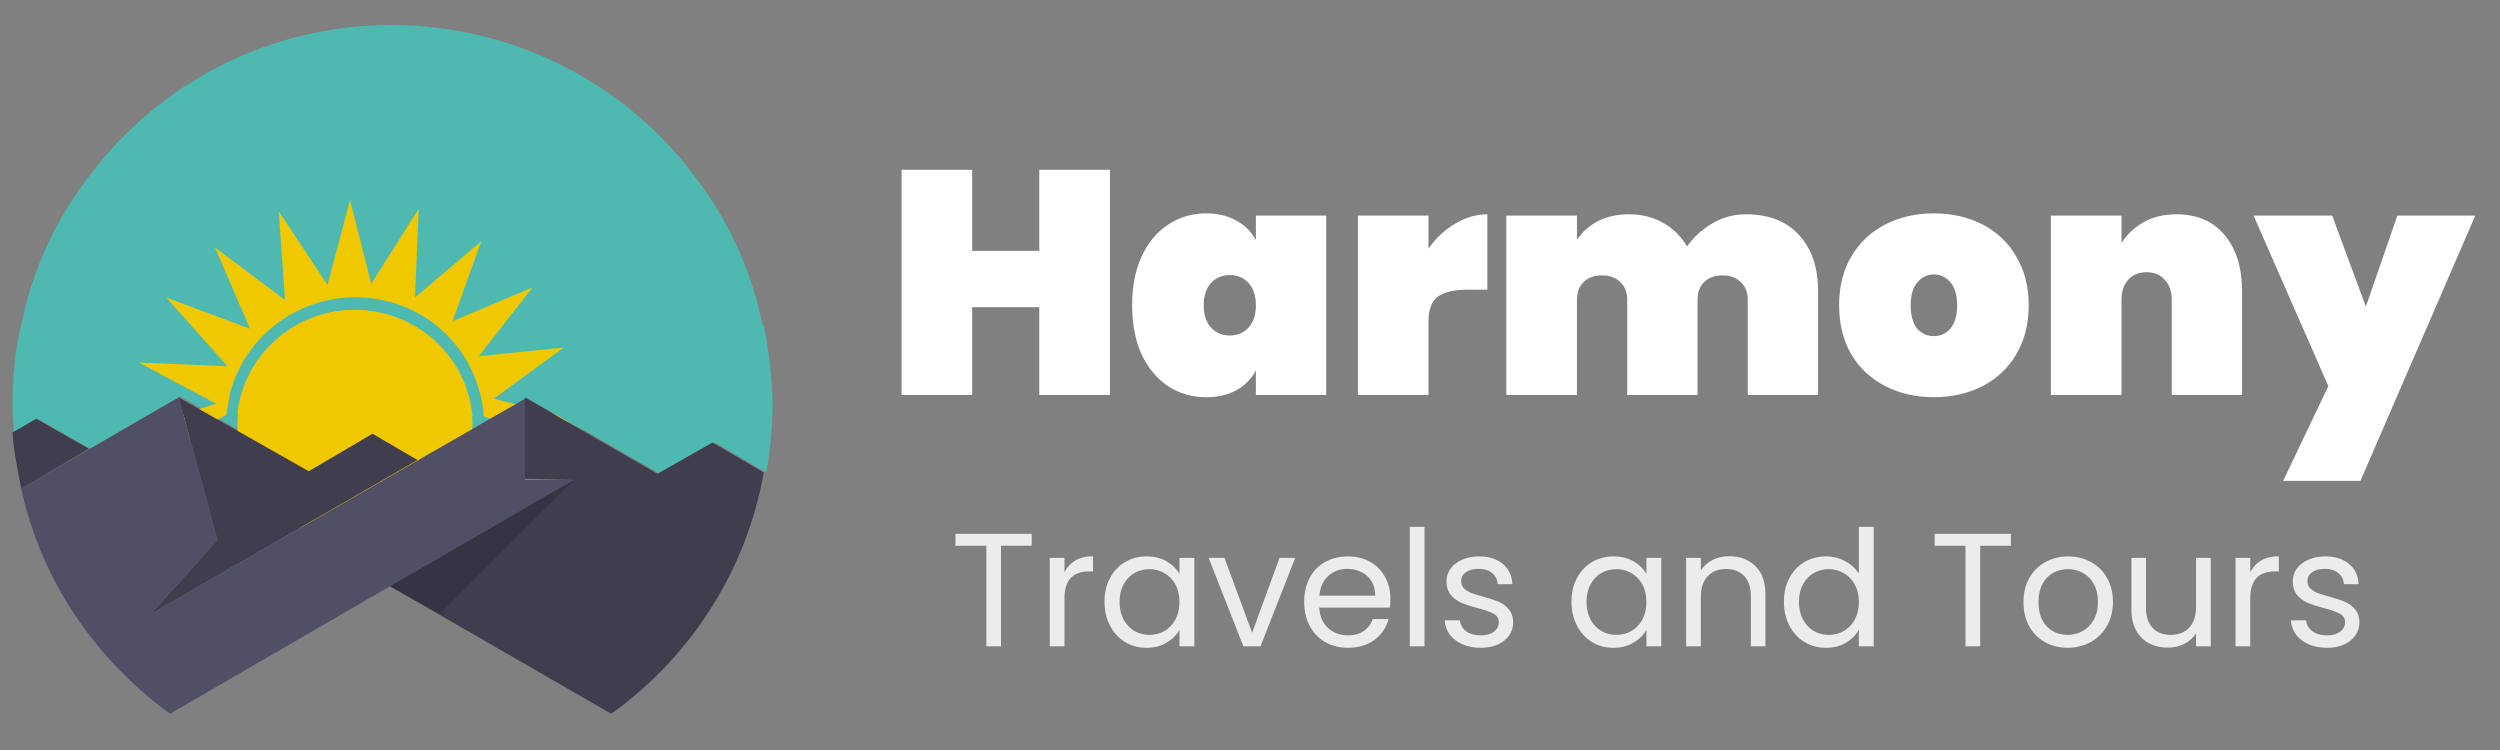 <svg width="200" height="60" viewBox="0 0 200 60" fill="none" xmlns="http://www.w3.org/2000/svg">
<rect x="0" y="0" width="200" height="60" fill="#808080" stroke="none"/>
<path d="M88.793 13.583V31.599H83.144V24.576H77.775V31.599H72.126V13.583H77.775V20.072H83.144V13.583H88.793ZM90.571 24.423C90.571 22.913 90.826 21.607 91.335 20.504C91.861 19.384 92.573 18.536 93.472 17.959C94.371 17.366 95.38 17.069 96.5 17.069C97.433 17.069 98.239 17.264 98.918 17.654C99.596 18.027 100.114 18.545 100.47 19.206V17.247H106.093V31.599H100.47V29.639C100.114 30.301 99.596 30.827 98.918 31.217C98.239 31.59 97.433 31.777 96.5 31.777C95.38 31.777 94.371 31.488 93.472 30.912C92.573 30.318 91.861 29.47 91.335 28.367C90.826 27.247 90.571 25.933 90.571 24.423ZM100.47 24.423C100.47 23.659 100.275 23.066 99.885 22.642C99.494 22.217 98.994 22.005 98.383 22.005C97.772 22.005 97.272 22.217 96.882 22.642C96.492 23.066 96.297 23.659 96.297 24.423C96.297 25.186 96.492 25.78 96.882 26.204C97.272 26.628 97.772 26.84 98.383 26.84C98.994 26.84 99.494 26.628 99.885 26.204C100.275 25.78 100.47 25.186 100.47 24.423ZM114.279 19.893C114.856 19.062 115.56 18.401 116.391 17.909C117.222 17.4 118.088 17.145 118.987 17.145V23.176H117.384C116.315 23.176 115.526 23.363 115.017 23.736C114.525 24.109 114.279 24.77 114.279 25.721V31.599H108.63V17.247H114.279V19.893ZM139.669 17.145C141.502 17.145 142.918 17.697 143.919 18.799C144.937 19.902 145.446 21.395 145.446 23.278V31.599H139.822V23.99C139.822 23.38 139.635 22.904 139.262 22.565C138.906 22.209 138.423 22.031 137.812 22.031C137.184 22.031 136.692 22.209 136.336 22.565C135.98 22.904 135.802 23.38 135.802 23.99V31.599H130.178V23.99C130.178 23.38 129.991 22.904 129.618 22.565C129.262 22.209 128.778 22.031 128.168 22.031C127.54 22.031 127.048 22.209 126.692 22.565C126.336 22.904 126.157 23.38 126.157 23.99V31.599H120.508V17.247H126.157V19.181C126.565 18.57 127.116 18.078 127.811 17.705C128.524 17.332 129.355 17.145 130.305 17.145C131.34 17.145 132.256 17.374 133.053 17.832C133.851 18.273 134.487 18.901 134.962 19.715C135.488 18.969 136.158 18.358 136.972 17.883C137.786 17.391 138.685 17.145 139.669 17.145ZM154.713 31.777C153.271 31.777 151.973 31.48 150.819 30.886C149.666 30.292 148.758 29.444 148.097 28.341C147.452 27.222 147.13 25.916 147.13 24.423C147.13 22.93 147.452 21.632 148.097 20.529C148.758 19.41 149.666 18.553 150.819 17.959C151.973 17.366 153.271 17.069 154.713 17.069C156.155 17.069 157.452 17.366 158.606 17.959C159.759 18.553 160.658 19.41 161.303 20.529C161.965 21.632 162.296 22.93 162.296 24.423C162.296 25.916 161.965 27.222 161.303 28.341C160.658 29.444 159.759 30.292 158.606 30.886C157.452 31.48 156.155 31.777 154.713 31.777ZM154.713 26.891C155.238 26.891 155.68 26.688 156.036 26.28C156.392 25.856 156.57 25.237 156.57 24.423C156.57 23.608 156.392 22.998 156.036 22.591C155.68 22.166 155.238 21.954 154.713 21.954C154.187 21.954 153.746 22.166 153.389 22.591C153.033 22.998 152.855 23.608 152.855 24.423C152.855 25.237 153.025 25.856 153.364 26.28C153.72 26.688 154.17 26.891 154.713 26.891ZM174.122 17.145C175.767 17.145 177.048 17.697 177.964 18.799C178.897 19.902 179.363 21.395 179.363 23.278V31.599H173.74V23.99C173.74 23.312 173.553 22.777 173.18 22.387C172.824 21.98 172.34 21.776 171.73 21.776C171.102 21.776 170.61 21.98 170.254 22.387C169.897 22.777 169.719 23.312 169.719 23.99V31.599H164.07V17.247H169.719V19.435C170.16 18.757 170.746 18.205 171.475 17.781C172.222 17.357 173.104 17.145 174.122 17.145ZM198.022 17.247L188.836 38.469H182.653L186.266 30.886L180.286 17.247H186.572L189.269 24.525L191.788 17.247H198.022Z" fill="white"/>
<path d="M82.535 42.703V43.659H80.08V51.708H78.905V43.659H76.437V42.703H82.535ZM85.158 45.778C85.364 45.373 85.657 45.059 86.036 44.835C86.424 44.611 86.893 44.499 87.444 44.499V45.713H87.134C85.817 45.713 85.158 46.428 85.158 47.858V51.708H83.982V44.628H85.158V45.778ZM88.362 48.142C88.362 47.419 88.509 46.785 88.802 46.243C89.094 45.692 89.495 45.265 90.003 44.964C90.52 44.663 91.093 44.512 91.721 44.512C92.341 44.512 92.88 44.645 93.336 44.912C93.793 45.179 94.133 45.515 94.357 45.92V44.628H95.545V51.708H94.357V50.39C94.124 50.803 93.775 51.148 93.31 51.423C92.854 51.691 92.32 51.824 91.708 51.824C91.08 51.824 90.511 51.669 90.003 51.359C89.495 51.049 89.094 50.614 88.802 50.054C88.509 49.494 88.362 48.857 88.362 48.142ZM94.357 48.155C94.357 47.621 94.249 47.156 94.034 46.76C93.818 46.364 93.526 46.062 93.155 45.855C92.793 45.64 92.393 45.532 91.954 45.532C91.514 45.532 91.114 45.636 90.752 45.842C90.391 46.049 90.102 46.351 89.887 46.747C89.671 47.143 89.564 47.608 89.564 48.142C89.564 48.685 89.671 49.158 89.887 49.563C90.102 49.959 90.391 50.265 90.752 50.48C91.114 50.687 91.514 50.791 91.954 50.791C92.393 50.791 92.793 50.687 93.155 50.48C93.526 50.265 93.818 49.959 94.034 49.563C94.249 49.158 94.357 48.689 94.357 48.155ZM100.168 50.623L102.364 44.628H103.617L100.839 51.708H99.47L96.692 44.628H97.958L100.168 50.623ZM111.233 47.897C111.233 48.12 111.221 48.357 111.195 48.607H105.536C105.579 49.305 105.816 49.852 106.247 50.248C106.686 50.636 107.216 50.829 107.836 50.829C108.344 50.829 108.766 50.713 109.102 50.48C109.446 50.239 109.687 49.921 109.825 49.524H111.091C110.902 50.205 110.523 50.76 109.954 51.191C109.386 51.613 108.68 51.824 107.836 51.824C107.164 51.824 106.561 51.673 106.027 51.372C105.502 51.07 105.088 50.644 104.787 50.093C104.485 49.533 104.335 48.887 104.335 48.155C104.335 47.423 104.481 46.781 104.774 46.23C105.067 45.679 105.476 45.257 106.001 44.964C106.535 44.663 107.147 44.512 107.836 44.512C108.507 44.512 109.102 44.658 109.619 44.951C110.135 45.244 110.532 45.649 110.807 46.165C111.091 46.674 111.233 47.251 111.233 47.897ZM110.019 47.651C110.019 47.203 109.92 46.82 109.722 46.501C109.524 46.174 109.253 45.929 108.908 45.765C108.572 45.593 108.197 45.507 107.784 45.507C107.19 45.507 106.682 45.696 106.26 46.075C105.846 46.454 105.609 46.979 105.549 47.651H110.019ZM113.961 42.148V51.708H112.785V42.148H113.961ZM118.471 51.824C117.928 51.824 117.442 51.734 117.011 51.553C116.58 51.363 116.24 51.105 115.99 50.778C115.741 50.442 115.603 50.058 115.577 49.628H116.791C116.826 49.981 116.99 50.269 117.282 50.493C117.584 50.717 117.976 50.829 118.458 50.829C118.906 50.829 119.259 50.73 119.517 50.532C119.776 50.334 119.905 50.084 119.905 49.783C119.905 49.473 119.767 49.245 119.492 49.098C119.216 48.943 118.79 48.792 118.213 48.646C117.687 48.508 117.257 48.37 116.921 48.233C116.593 48.086 116.309 47.875 116.068 47.599C115.835 47.315 115.719 46.945 115.719 46.488C115.719 46.127 115.827 45.795 116.042 45.494C116.257 45.192 116.563 44.955 116.959 44.783C117.356 44.602 117.808 44.512 118.316 44.512C119.1 44.512 119.733 44.71 120.215 45.106C120.697 45.502 120.956 46.045 120.99 46.734H119.815C119.789 46.364 119.638 46.066 119.362 45.842C119.095 45.618 118.734 45.507 118.277 45.507C117.855 45.507 117.519 45.597 117.269 45.778C117.02 45.959 116.895 46.196 116.895 46.488C116.895 46.721 116.968 46.915 117.114 47.07C117.269 47.216 117.459 47.337 117.683 47.431C117.915 47.518 118.234 47.617 118.639 47.729C119.147 47.867 119.56 48.004 119.879 48.142C120.198 48.271 120.469 48.469 120.693 48.736C120.926 49.003 121.046 49.352 121.055 49.783C121.055 50.17 120.947 50.519 120.732 50.829C120.516 51.139 120.211 51.385 119.815 51.566C119.427 51.738 118.979 51.824 118.471 51.824ZM125.719 48.142C125.719 47.419 125.866 46.785 126.159 46.243C126.451 45.692 126.852 45.265 127.36 44.964C127.877 44.663 128.45 44.512 129.078 44.512C129.699 44.512 130.237 44.645 130.693 44.912C131.15 45.179 131.49 45.515 131.714 45.92V44.628H132.902V51.708H131.714V50.39C131.481 50.803 131.133 51.148 130.667 51.423C130.211 51.691 129.677 51.824 129.065 51.824C128.437 51.824 127.868 51.669 127.36 51.359C126.852 51.049 126.451 50.614 126.159 50.054C125.866 49.494 125.719 48.857 125.719 48.142ZM131.714 48.155C131.714 47.621 131.606 47.156 131.391 46.76C131.176 46.364 130.883 46.062 130.512 45.855C130.151 45.64 129.75 45.532 129.311 45.532C128.872 45.532 128.471 45.636 128.109 45.842C127.748 46.049 127.459 46.351 127.244 46.747C127.029 47.143 126.921 47.608 126.921 48.142C126.921 48.685 127.029 49.158 127.244 49.563C127.459 49.959 127.748 50.265 128.109 50.48C128.471 50.687 128.872 50.791 129.311 50.791C129.75 50.791 130.151 50.687 130.512 50.48C130.883 50.265 131.176 49.959 131.391 49.563C131.606 49.158 131.714 48.689 131.714 48.155ZM138.339 44.499C139.2 44.499 139.898 44.761 140.432 45.287C140.966 45.804 141.233 46.553 141.233 47.535V51.708H140.07V47.703C140.07 46.997 139.893 46.458 139.54 46.088C139.187 45.709 138.705 45.52 138.093 45.52C137.473 45.52 136.978 45.713 136.607 46.101C136.246 46.488 136.065 47.053 136.065 47.793V51.708H134.889V44.628H136.065V45.636C136.297 45.274 136.612 44.994 137.008 44.796C137.413 44.598 137.856 44.499 138.339 44.499ZM142.714 48.142C142.714 47.419 142.86 46.785 143.153 46.243C143.446 45.692 143.846 45.265 144.354 44.964C144.871 44.663 145.448 44.512 146.086 44.512C146.637 44.512 147.149 44.641 147.623 44.899C148.097 45.149 148.458 45.481 148.708 45.894V42.148H149.897V51.708H148.708V50.377C148.476 50.799 148.131 51.148 147.675 51.423C147.218 51.691 146.684 51.824 146.073 51.824C145.444 51.824 144.871 51.669 144.354 51.359C143.846 51.049 143.446 50.614 143.153 50.054C142.86 49.494 142.714 48.857 142.714 48.142ZM148.708 48.155C148.708 47.621 148.601 47.156 148.385 46.76C148.17 46.364 147.877 46.062 147.507 45.855C147.145 45.64 146.744 45.532 146.305 45.532C145.866 45.532 145.465 45.636 145.104 45.842C144.742 46.049 144.453 46.351 144.238 46.747C144.023 47.143 143.915 47.608 143.915 48.142C143.915 48.685 144.023 49.158 144.238 49.563C144.453 49.959 144.742 50.265 145.104 50.48C145.465 50.687 145.866 50.791 146.305 50.791C146.744 50.791 147.145 50.687 147.507 50.48C147.877 50.265 148.17 49.959 148.385 49.563C148.601 49.158 148.708 48.689 148.708 48.155ZM160.87 42.703V43.659H158.415V51.708H157.24V43.659H154.772V42.703H160.87ZM165.405 51.824C164.742 51.824 164.139 51.673 163.596 51.372C163.062 51.07 162.64 50.644 162.33 50.093C162.029 49.533 161.878 48.887 161.878 48.155C161.878 47.431 162.033 46.794 162.343 46.243C162.662 45.683 163.092 45.257 163.635 44.964C164.178 44.663 164.785 44.512 165.457 44.512C166.128 44.512 166.736 44.663 167.278 44.964C167.821 45.257 168.247 45.679 168.557 46.23C168.876 46.781 169.035 47.423 169.035 48.155C169.035 48.887 168.872 49.533 168.544 50.093C168.226 50.644 167.791 51.07 167.239 51.372C166.688 51.673 166.077 51.824 165.405 51.824ZM165.405 50.791C165.827 50.791 166.223 50.691 166.594 50.493C166.964 50.295 167.261 49.998 167.485 49.602C167.718 49.206 167.834 48.723 167.834 48.155C167.834 47.587 167.722 47.104 167.498 46.708C167.274 46.312 166.981 46.019 166.619 45.83C166.258 45.631 165.866 45.532 165.444 45.532C165.013 45.532 164.617 45.631 164.255 45.83C163.902 46.019 163.618 46.312 163.402 46.708C163.187 47.104 163.08 47.587 163.08 48.155C163.08 48.732 163.183 49.219 163.39 49.615C163.605 50.011 163.889 50.308 164.242 50.506C164.595 50.696 164.983 50.791 165.405 50.791ZM176.86 44.628V51.708H175.684V50.661C175.46 51.023 175.146 51.307 174.741 51.514C174.345 51.712 173.906 51.811 173.423 51.811C172.872 51.811 172.377 51.699 171.938 51.475C171.498 51.243 171.149 50.898 170.891 50.442C170.641 49.985 170.516 49.43 170.516 48.775V44.628H171.679V48.62C171.679 49.318 171.856 49.856 172.209 50.235C172.562 50.605 173.044 50.791 173.656 50.791C174.285 50.791 174.78 50.597 175.141 50.209C175.503 49.822 175.684 49.257 175.684 48.517V44.628H176.86ZM180.02 45.778C180.227 45.373 180.52 45.059 180.899 44.835C181.286 44.611 181.756 44.499 182.307 44.499V45.713H181.997C180.679 45.713 180.02 46.428 180.02 47.858V51.708H178.845V44.628H180.02V45.778ZM186.171 51.824C185.628 51.824 185.141 51.734 184.711 51.553C184.28 51.363 183.94 51.105 183.69 50.778C183.44 50.442 183.302 50.058 183.277 49.628H184.491C184.526 49.981 184.689 50.269 184.982 50.493C185.283 50.717 185.675 50.829 186.158 50.829C186.606 50.829 186.959 50.73 187.217 50.532C187.475 50.334 187.605 50.084 187.605 49.783C187.605 49.473 187.467 49.245 187.191 49.098C186.916 48.943 186.489 48.792 185.912 48.646C185.387 48.508 184.956 48.37 184.62 48.233C184.293 48.086 184.009 47.875 183.768 47.599C183.535 47.315 183.419 46.945 183.419 46.488C183.419 46.127 183.526 45.795 183.742 45.494C183.957 45.192 184.263 44.955 184.659 44.783C185.055 44.602 185.507 44.512 186.016 44.512C186.799 44.512 187.432 44.71 187.915 45.106C188.397 45.502 188.655 46.045 188.69 46.734H187.514C187.488 46.364 187.338 46.066 187.062 45.842C186.795 45.618 186.433 45.507 185.977 45.507C185.555 45.507 185.219 45.597 184.969 45.778C184.719 45.959 184.594 46.196 184.594 46.488C184.594 46.721 184.668 46.915 184.814 47.07C184.969 47.216 185.159 47.337 185.382 47.431C185.615 47.518 185.934 47.617 186.339 47.729C186.847 47.867 187.26 48.004 187.579 48.142C187.897 48.271 188.169 48.469 188.393 48.736C188.625 49.003 188.746 49.352 188.754 49.783C188.754 50.17 188.647 50.519 188.431 50.829C188.216 51.139 187.91 51.385 187.514 51.566C187.127 51.738 186.679 51.824 186.171 51.824Z" fill="#EDECEC"/>
<path fill-rule="evenodd" clip-rule="evenodd" d="M1.7 26H61.1C61.5 28.1 61.8 30.2 61.8 32.4C61.8 34.2 61.6 36.1 61.3 37.8L57.2 35.4L52.8 37.9L42.2 31.8L33.5 36.8L29.9 34.7L24.8 37.7L14.4 31.7L7.2 35.9L3 33.5L1.1 34.6C1.1 33.9 1 33.2 1 32.4C1 30.2 1.2 28 1.7 26Z" fill="#4EB9B1"/>
<path fill-rule="evenodd" clip-rule="evenodd" d="M7.2 14H55.5C58.2 17.5 60.1 21.5 61 26H1.7C2.6 21.5 4.5 17.5 7.2 14Z" fill="#4EB9B1"/>
<path fill-rule="evenodd" clip-rule="evenodd" d="M55.5 14H7.2C12.7 6.7 21.5 2 31.3 2C41.1 2 50 6.7 55.5 14Z" fill="#4EB9B1"/>
<path d="M28.4 43.2C33.592 43.2 37.8 39.081 37.8 34C37.8 28.919 33.592 24.8 28.4 24.8C23.209 24.8 19 28.919 19 34C19 39.081 23.209 43.2 28.4 43.2Z" fill="#F0C800"/>
<path d="M46.3 33.6L42.2 34.6L38.7 33.3C38.4 29 35.4 25.2 31 24.1C25.5 22.7 19.8 26 18.4 31.5C18.3 32.1 18.2 32.6 18.1 33.2L14.1 35.3L10.5 34.4L17.3 32.3L11.1 29L18.2 29.3L13.3 23.8L20 26.3L17.2 19.8L22.8 24L22.3 16.9L26.2 22.8L28 16L29.7 22.7L33.5 16.7L33.2 23.8L38.5 19.3L36.2 25.7L42.6 23L38.3 28.5L45.1 27.8L39.5 31.9L46.3 33.6Z" fill="#F0C800"/>
<path d="M19 33.1C19 32.7 19.1 32.3 19.2 31.9C20.5 26.8 25.7 23.8 30.7 25.1C34.6 26.1 37.4 29.5 37.8 33.3C29.1 30.9 22.9 31.8 19 33.1Z" fill="#F0C800"/>
<path fill-rule="evenodd" clip-rule="evenodd" d="M7.2 35.9L1.7 39.1C3.3 46.5 7.7 52.8 13.6 57.1L31.2 46.9L45.9 38.4H42V31.9L33.3 36.9L12.1 49.1L17.4 43.2L14.3 31.8L7.2 35.9Z" fill="#504F66"/>
<path fill-rule="evenodd" clip-rule="evenodd" d="M14.3 31.8L17.4 43.2L12.1 49.1L33.4 36.8L29.8 34.7L24.7 37.7L14.3 31.8ZM1.7 39.1C1.4 37.6 1.1 36.1 1 34.6L2.9 33.5L7.1 35.9L1.7 39.1ZM45.9 38.4L31.2 46.9L48.9 57.1C55.2 52.6 59.7 45.7 61.1 37.8L57 35.4L52.6 37.9L42 31.8V38.3L45.9 38.4Z" fill="#3F3D4E"/>
<path fill-rule="evenodd" clip-rule="evenodd" d="M35.2 49.1L45.9 38.4L31.2 46.9L35.2 49.1Z" fill="#363442"/>
<path d="M42.1 31.8L46.6 34.4L47.9 33.1L42.1 31.8Z" fill="#4EB9B1"/>
</svg>
